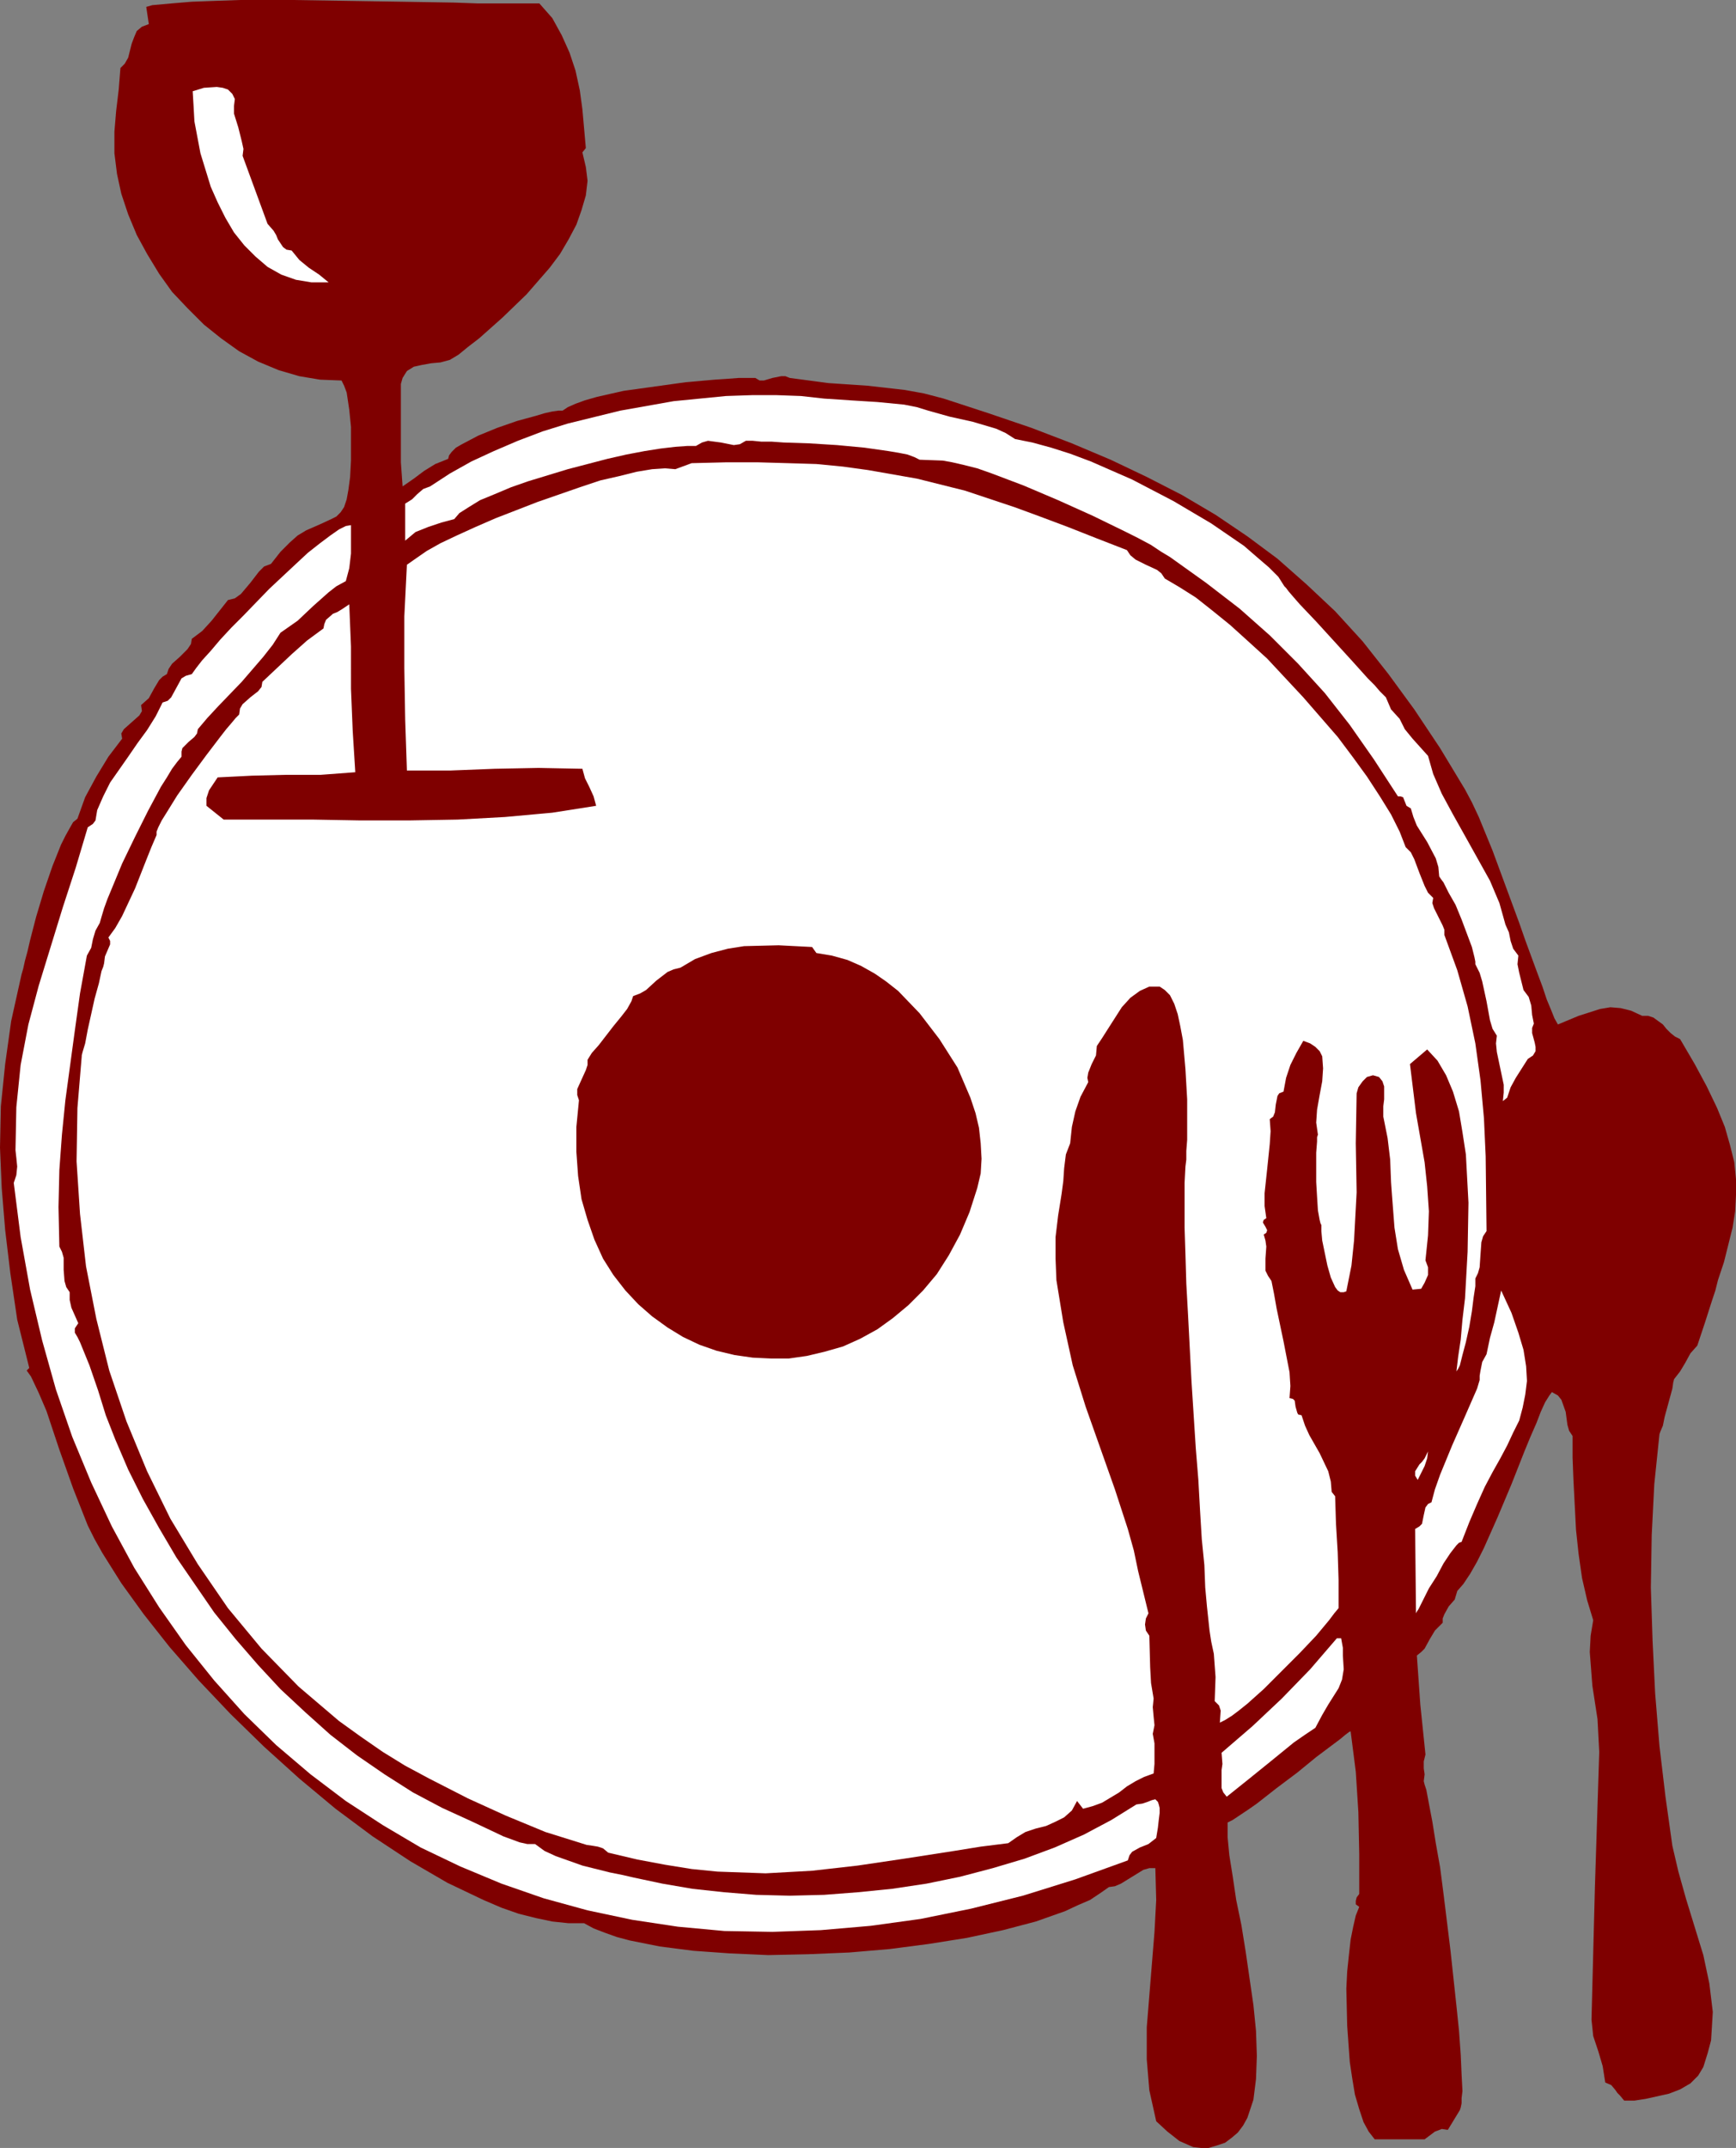 <?xml version="1.0" encoding="UTF-8" standalone="no"?>
<svg
   version="1.0"
   width="51.257mm"
   height="63.373mm"
   id="svg9"
   sodipodi:docname="Place Setting 22.wmf"
   xmlns:inkscape="http://www.inkscape.org/namespaces/inkscape"
   xmlns:sodipodi="http://sodipodi.sourceforge.net/DTD/sodipodi-0.dtd"
   xmlns="http://www.w3.org/2000/svg"
   xmlns:svg="http://www.w3.org/2000/svg">
  <rect width="100%" height="100%" fill="#808080" stroke="none"/>
  <sodipodi:namedview
     id="namedview9"
     pagecolor="#ffffff"
     bordercolor="#000000"
     borderopacity="0.25"
     inkscape:showpageshadow="2"
     inkscape:pageopacity="0.0"
     inkscape:pagecheckerboard="0"
     inkscape:deskcolor="#d1d1d1"
     inkscape:document-units="mm" />
  <defs
     id="defs1">
    <pattern
       id="WMFhbasepattern"
       patternUnits="userSpaceOnUse"
       width="6"
       height="6"
       x="0"
       y="0" />
  </defs>
  <path
     style="fill:#7f0000;fill-opacity:1;fill-rule:evenodd;stroke:none"
     d="m 60.192,0.384 1.44,1.632 1.056,1.92 0.864,1.92 0.672,2.016 0.48,2.208 0.288,2.112 0.384,4.32 -0.384,0.48 0.384,1.632 0.192,1.536 -0.192,1.632 -0.48,1.632 -0.576,1.632 -0.864,1.632 -0.96,1.632 -1.152,1.536 -2.592,2.976 -2.688,2.592 -2.592,2.304 -1.248,0.96 -1.056,0.864 -0.96,0.576 -1.056,0.288 -1.056,0.096 -1.056,0.192 -0.864,0.192 -0.768,0.48 -0.48,0.768 -0.192,0.672 v 0.672 8.064 l 0.192,2.688 1.248,-0.864 1.152,-0.864 1.248,-0.768 1.44,-0.576 0.096,-0.384 0.288,-0.384 0.48,-0.48 0.672,-0.384 1.824,-0.96 2.112,-0.864 2.208,-0.768 2.112,-0.576 0.96,-0.288 0.864,-0.192 0.672,-0.096 h 0.48 l 0.576,-0.384 0.864,-0.384 1.056,-0.384 1.344,-0.384 2.976,-0.672 6.912,-0.96 3.264,-0.288 1.44,-0.096 1.248,-0.096 h 1.824 l 0.48,0.288 h 0.48 l 0.96,-0.288 0.96,-0.192 h 0.48 l 0.48,0.192 4.32,0.576 4.32,0.288 4.224,0.48 2.112,0.384 2.208,0.576 4.992,1.632 4.8,1.632 4.512,1.728 4.32,1.824 4.032,1.92 3.936,2.016 3.744,2.208 3.552,2.4 3.36,2.496 3.264,2.88 3.168,2.976 3.072,3.36 2.88,3.648 2.88,3.936 2.88,4.32 2.784,4.608 0.768,1.44 0.768,1.632 1.536,3.744 2.976,8.064 0.672,1.92 1.344,3.648 0.576,1.536 0.48,1.44 0.48,1.152 0.384,0.96 0.384,0.672 2.304,-0.96 2.4,-0.768 1.152,-0.192 1.152,0.096 1.152,0.288 1.248,0.576 h 0.672 l 0.576,0.192 1.056,0.768 0.384,0.48 0.48,0.48 0.48,0.384 0.576,0.288 1.632,2.784 1.344,2.496 1.152,2.4 0.864,2.112 0.576,2.016 0.48,1.92 0.192,1.92 v 1.728 l -0.096,1.824 -0.288,1.824 -0.96,3.84 -0.672,2.016 -0.288,1.152 -0.384,1.152 -0.768,2.4 -0.864,2.592 -0.768,0.864 -0.576,1.056 -0.576,0.96 -0.672,0.864 -0.096,0.384 -0.096,0.672 -0.576,2.112 -0.288,1.056 -0.192,0.96 -0.288,0.672 -0.096,0.288 -0.576,5.568 -0.288,5.664 -0.096,5.856 0.192,5.952 0.288,5.856 0.48,5.856 0.672,5.664 0.768,5.472 0.672,2.88 0.864,3.072 1.92,6.24 0.672,3.168 0.384,3.168 -0.096,1.632 -0.096,1.536 -0.384,1.44 -0.48,1.536 -0.576,0.96 -0.864,0.864 -1.152,0.672 -1.248,0.48 -2.592,0.576 -1.248,0.192 h -1.152 l -0.48,-0.576 -0.288,-0.288 -0.192,-0.288 -0.48,-0.576 -0.672,-0.288 -0.288,-1.824 -0.48,-1.632 -0.576,-1.728 -0.192,-1.824 0.384,-14.88 0.48,-14.976 -0.192,-3.648 -0.576,-3.744 -0.288,-3.744 0.096,-1.824 0.288,-1.728 -0.672,-2.208 -0.576,-2.496 -0.384,-2.688 -0.288,-2.688 -0.288,-5.568 -0.096,-2.496 v -2.4 l -0.384,-0.576 -0.192,-0.672 -0.192,-1.44 -0.48,-1.344 -0.384,-0.48 -0.672,-0.384 -0.288,0.384 -0.48,0.768 -0.48,1.056 -0.48,1.248 -0.672,1.536 -0.672,1.632 -1.44,3.648 -1.536,3.648 -1.536,3.456 -0.768,1.536 -0.768,1.344 -0.768,1.152 -0.672,0.768 -0.288,0.96 -0.672,0.768 -0.48,0.864 -0.192,0.48 v 0.48 l -0.864,0.864 -0.576,0.96 -0.576,1.056 -0.384,0.384 -0.48,0.384 0.384,5.472 0.576,5.568 -0.192,0.768 v 0.768 l 0.096,0.672 -0.096,0.768 0.096,0.384 0.192,0.576 0.288,1.536 0.384,2.016 0.384,2.4 0.48,2.688 0.384,2.976 0.768,6.24 0.672,6.24 0.288,2.784 0.192,2.688 0.096,2.208 0.096,1.824 -0.096,0.768 v 0.576 l -0.096,0.48 -0.096,0.288 -1.344,2.208 -0.672,-0.096 -0.768,0.288 -1.152,0.864 h -5.568 l -0.672,-0.864 -0.576,-1.056 -0.48,-1.44 -0.48,-1.632 -0.288,-1.728 -0.288,-1.92 -0.288,-4.032 -0.096,-4.128 0.096,-1.92 0.192,-1.824 0.192,-1.728 0.288,-1.44 0.288,-1.248 0.384,-0.96 -0.384,-0.288 v -0.384 l 0.096,-0.384 0.288,-0.384 v -4.512 l -0.096,-4.608 -0.288,-4.512 -0.576,-4.512 -0.192,0.096 -0.384,0.288 -0.576,0.48 -0.768,0.576 -1.92,1.44 -2.112,1.728 -2.304,1.728 -2.208,1.728 -0.96,0.672 -1.728,1.152 -0.576,0.288 v 1.632 l 0.192,2.016 0.384,2.4 0.384,2.592 0.576,2.784 0.48,2.976 0.864,5.952 0.288,2.88 0.096,2.784 -0.096,2.592 -0.288,2.304 -0.672,2.016 -0.48,0.864 -0.576,0.768 -0.672,0.576 -0.768,0.576 -0.864,0.288 -0.96,0.288 h -0.864 l -0.864,-0.096 -1.536,-0.672 -1.344,-1.056 -1.248,-1.152 -0.768,-3.456 -0.288,-3.456 v -3.552 l 0.576,-7.104 0.288,-3.552 0.192,-3.552 -0.096,-3.552 h -0.672 l -0.672,0.192 -2.496,1.536 -0.672,0.288 -0.672,0.096 -0.96,0.672 -1.152,0.768 -1.344,0.576 -1.44,0.672 -3.264,1.152 -3.648,0.96 -4.032,0.864 -4.224,0.672 -4.416,0.576 -4.512,0.384 -4.608,0.192 -4.416,0.096 -4.32,-0.192 -4.032,-0.288 -3.744,-0.48 -3.36,-0.672 -1.44,-0.384 -1.344,-0.48 -1.248,-0.48 -1.056,-0.576 h -1.728 l -1.824,-0.192 -1.824,-0.384 -1.92,-0.48 -1.92,-0.672 -2.016,-0.864 -4.032,-1.92 -4.128,-2.4 -4.224,-2.784 -4.128,-3.072 -4.032,-3.36 -3.936,-3.552 -3.744,-3.648 -3.552,-3.744 -3.264,-3.744 -2.88,-3.648 -2.496,-3.456 -2.112,-3.36 -0.864,-1.536 -0.768,-1.536 -1.632,-4.128 -1.536,-4.32 -1.44,-4.32 -0.864,-2.016 -0.864,-1.824 -0.48,-0.672 0.288,-0.288 -1.344,-5.376 -0.768,-5.184 -0.576,-4.8 L 0.192,132.48 0,127.968 l 0.096,-4.608 0.48,-4.704 0.672,-4.8 1.152,-5.184 0.192,-0.672 0.192,-0.864 0.288,-1.056 0.288,-1.248 0.672,-2.592 0.864,-2.88 0.96,-2.784 0.96,-2.4 0.48,-0.96 0.48,-0.864 0.384,-0.672 0.48,-0.384 0.864,-2.4 1.248,-2.304 1.344,-2.208 1.536,-2.016 -0.096,-0.576 0.288,-0.48 1.728,-1.536 0.288,-0.48 -0.096,-0.672 0.864,-0.768 0.576,-1.056 0.576,-0.96 0.384,-0.384 0.48,-0.288 0.192,-0.576 0.384,-0.576 0.864,-0.768 0.864,-0.864 0.384,-0.576 0.096,-0.576 1.152,-0.864 1.056,-1.152 1.824,-2.304 0.768,-0.192 0.672,-0.48 1.056,-1.248 0.96,-1.248 0.576,-0.576 0.768,-0.288 1.056,-1.344 1.056,-1.056 0.864,-0.768 0.96,-0.576 1.536,-0.672 1.248,-0.576 0.576,-0.288 0.48,-0.48 0.384,-0.576 0.288,-0.864 0.192,-1.056 0.192,-1.44 0.096,-1.824 V 49.152 47.616 L 38.976,45.696 38.688,43.776 38.4,43.008 38.112,42.432 35.712,42.336 33.408,41.952 31.104,41.28 28.8,40.32 26.688,39.168 24.672,37.728 22.752,36.192 20.928,34.368 19.2,32.544 17.76,30.528 16.416,28.32 15.264,26.208 14.304,23.904 13.536,21.6 13.056,19.392 12.768,17.088 v -2.4 l 0.192,-2.304 0.288,-2.4 0.192,-2.4 0.48,-0.48 L 14.304,6.432 14.688,4.896 14.976,4.128 15.264,3.456 15.84,2.976 16.608,2.688 16.32,0.768 16.992,0.576 19.104,0.384 21.408,0.192 24,0.096 26.784,0 h 5.856 l 6.144,0.096 6.048,0.096 5.856,0.096 2.688,0.096 z"
     id="path1" />
  <path
     style="fill:#ffffff;fill-opacity:1;fill-rule:evenodd;stroke:none"
     d="m 26.208,11.04 -0.096,0.768 v 0.864 l 0.48,1.536 0.384,1.536 0.192,0.864 -0.096,0.768 2.784,7.584 0.672,0.768 0.288,0.48 0.192,0.48 0.576,0.864 0.384,0.288 0.576,0.096 0.864,1.056 1.056,0.864 1.152,0.768 1.056,0.864 h -1.92 L 33.024,31.2 31.392,30.624 29.856,29.76 28.512,28.608 27.264,27.36 26.112,25.92 25.152,24.288 24.288,22.56 23.52,20.832 22.368,17.088 21.696,13.536 21.6,11.808 l -0.096,-1.632 1.248,-0.384 1.44,-0.096 0.672,0.096 0.576,0.192 0.48,0.48 z"
     id="path2" />
  <path
     style="fill:#ffffff;fill-opacity:1;fill-rule:evenodd;stroke:none"
     d="m 113.28,48.96 1.92,0.384 2.112,0.576 2.112,0.672 2.304,0.864 4.608,2.016 4.608,2.4 4.224,2.496 3.648,2.496 1.44,1.248 1.344,1.152 1.056,1.056 0.672,1.056 0.192,0.192 0.288,0.384 0.576,0.672 0.672,0.768 1.824,1.92 4.032,4.416 1.728,1.92 0.768,0.768 0.576,0.672 0.48,0.48 0.192,0.192 0.576,1.344 0.96,1.056 0.576,1.152 0.864,1.056 1.728,1.92 0.576,2.016 0.96,2.208 1.248,2.304 1.344,2.4 2.784,4.992 1.056,2.496 0.672,2.4 0.384,0.864 0.192,0.96 0.288,0.864 0.576,0.768 -0.096,0.96 0.192,0.96 0.48,1.92 0.576,0.768 0.288,0.96 0.096,1.056 0.192,0.96 -0.192,0.48 v 0.576 l 0.288,1.056 0.096,0.48 v 0.48 l -0.288,0.48 -0.576,0.384 -1.344,2.112 -0.576,1.056 -0.384,1.152 -0.48,0.384 0.096,-0.96 v -0.864 l -0.768,-3.648 -0.096,-0.96 0.096,-0.864 -0.48,-0.768 -0.288,-0.96 -0.384,-2.112 -0.48,-2.208 -0.288,-0.96 -0.48,-0.96 v -0.288 l -0.096,-0.48 -0.288,-1.152 -1.152,-3.072 -0.672,-1.632 -0.768,-1.344 -0.576,-1.152 -0.288,-0.384 -0.192,-0.288 -0.096,-1.056 -0.288,-0.96 -0.96,-1.824 -1.152,-1.824 -0.384,-0.96 -0.288,-0.96 -0.48,-0.288 -0.384,-0.96 -0.288,-0.096 H 156 l -2.688,-4.128 -2.688,-3.84 -2.784,-3.552 -2.976,-3.264 -3.168,-3.168 -3.36,-2.976 -3.744,-2.88 -4.032,-2.88 -0.96,-0.576 -1.152,-0.768 -1.44,-0.768 -1.536,-0.768 -3.552,-1.728 -3.84,-1.728 -3.84,-1.632 -3.552,-1.344 -1.632,-0.576 -1.536,-0.384 -1.248,-0.288 -1.056,-0.192 -2.592,-0.096 -0.576,-0.288 -0.768,-0.288 -0.96,-0.192 L 99.168,50.304 96.48,49.92 93.408,49.632 90.336,49.44 87.456,49.344 86.112,49.248 H 84.96 L 84,49.152 h -0.768 l -0.672,0.384 -0.672,0.096 -1.44,-0.288 -1.44,-0.192 -0.672,0.192 -0.672,0.384 h -0.96 l -1.344,0.096 -1.632,0.192 -1.824,0.288 -2.016,0.384 -2.112,0.48 -4.416,1.152 -4.416,1.344 -1.92,0.672 -1.824,0.768 -1.632,0.672 -1.248,0.768 -1.056,0.672 -0.576,0.672 -1.44,0.384 -1.44,0.48 -1.44,0.576 -1.152,0.96 V 56.16 l 0.768,-0.48 0.576,-0.576 0.672,-0.576 0.768,-0.288 2.208,-1.44 2.4,-1.344 2.496,-1.152 2.688,-1.152 2.784,-1.056 2.784,-0.864 5.856,-1.44 5.952,-1.056 5.856,-0.576 2.88,-0.096 h 2.784 l 2.688,0.096 2.592,0.288 2.88,0.192 3.072,0.192 2.976,0.288 1.44,0.288 1.248,0.384 2.4,0.672 2.592,0.576 2.592,0.768 1.056,0.48 z"
     id="path3" />
  <path
     style="fill:#ffffff;fill-opacity:1;fill-rule:evenodd;stroke:none"
     d="m 77.184,51.648 3.84,-0.096 h 3.552 l 3.36,0.096 3.168,0.096 2.976,0.288 2.784,0.384 5.472,0.96 5.376,1.344 5.472,1.824 2.88,1.056 3.072,1.152 3.168,1.248 3.456,1.344 0.384,0.576 0.576,0.48 1.152,0.576 1.248,0.576 0.48,0.384 0.384,0.576 1.632,0.96 1.824,1.152 1.824,1.44 2.016,1.632 2.016,1.824 2.112,1.92 4.032,4.32 3.84,4.416 1.728,2.304 1.536,2.112 1.44,2.208 1.248,2.016 0.96,1.92 0.672,1.728 0.576,0.576 0.384,0.768 0.576,1.536 0.576,1.44 0.384,0.768 0.576,0.576 -0.096,0.576 0.192,0.576 0.96,1.92 0.192,0.48 v 0.576 l 1.44,3.936 1.152,4.032 0.864,4.128 0.576,4.128 0.384,4.224 0.192,4.224 0.096,8.352 -0.384,0.576 -0.192,0.672 -0.096,1.344 -0.096,1.44 -0.192,0.672 -0.288,0.576 v 0.864 l -0.192,1.248 -0.192,1.536 -0.288,1.728 -0.384,1.728 -0.384,1.44 -0.288,1.152 -0.192,0.384 -0.192,0.288 0.192,-1.632 0.288,-1.92 0.192,-2.208 0.288,-2.4 0.288,-5.184 0.096,-5.472 -0.288,-5.376 -0.384,-2.496 -0.384,-2.304 -0.672,-2.208 -0.768,-1.824 -0.96,-1.632 -1.152,-1.248 -1.92,1.632 0.672,5.472 0.96,5.472 0.288,2.688 0.192,2.784 -0.096,2.688 -0.288,2.784 0.288,0.768 v 0.864 l -0.384,0.864 -0.384,0.672 -0.96,0.096 -0.96,-2.208 -0.672,-2.304 -0.384,-2.4 -0.192,-2.496 -0.096,-1.248 -0.096,-1.344 -0.096,-2.496 -0.288,-2.4 -0.48,-2.4 v -1.152 l 0.096,-0.768 v -1.44 l -0.192,-0.576 -0.384,-0.48 -0.672,-0.192 -0.672,0.192 -0.48,0.48 -0.48,0.672 -0.192,0.672 -0.096,5.568 0.096,5.472 -0.288,5.376 -0.288,2.784 -0.576,2.88 -0.288,0.096 h -0.384 l -0.288,-0.192 -0.288,-0.384 -0.48,-1.056 -0.384,-1.344 -0.576,-2.784 -0.096,-1.056 v -0.672 l -0.096,-0.192 -0.096,-0.384 -0.192,-1.056 -0.096,-1.536 -0.096,-1.632 v -3.264 l 0.096,-1.248 v -0.48 l 0.096,-0.288 -0.192,-1.344 0.096,-1.44 0.288,-1.632 0.288,-1.536 0.096,-1.44 -0.096,-1.344 -0.288,-0.576 -0.48,-0.48 -0.576,-0.384 -0.768,-0.288 -0.768,1.344 -0.672,1.344 -0.48,1.44 -0.288,1.536 -0.48,0.192 -0.192,0.288 -0.192,0.96 -0.096,0.864 -0.192,0.48 -0.384,0.288 0.096,1.344 -0.096,1.44 -0.288,2.784 -0.288,2.688 v 1.44 l 0.192,1.344 -0.288,0.192 -0.096,0.288 0.288,0.48 0.192,0.384 -0.096,0.288 -0.288,0.192 0.192,0.672 0.096,0.672 -0.096,1.344 v 1.344 l 0.288,0.576 0.384,0.576 0.288,1.44 0.288,1.632 0.768,3.648 0.672,3.456 0.096,1.536 -0.096,1.344 0.384,0.096 0.192,0.192 0.096,0.672 0.192,0.672 0.096,0.192 0.384,0.096 0.384,1.152 0.48,1.056 1.152,2.016 0.96,2.016 0.288,1.152 0.096,1.152 0.384,0.48 0.096,3.072 0.192,3.168 0.096,3.072 v 3.168 l -0.48,0.576 -0.576,0.768 -1.44,1.728 -1.824,1.92 -4.032,4.032 -1.824,1.632 -0.96,0.768 -0.768,0.576 -0.768,0.48 -0.576,0.288 0.096,-1.344 -0.192,-0.576 -0.48,-0.48 0.096,-2.688 -0.192,-2.592 -0.288,-1.344 -0.192,-1.248 -0.288,-2.688 -0.192,-2.112 -0.096,-2.496 -0.288,-2.88 -0.192,-3.168 -0.192,-3.456 -0.288,-3.552 -0.48,-7.488 -0.384,-7.392 -0.192,-3.456 -0.096,-3.264 -0.096,-2.976 v -4.992 l 0.096,-1.824 0.096,-0.768 v -0.96 l 0.096,-1.248 v -4.512 l -0.192,-3.36 -0.288,-3.264 -0.288,-1.536 -0.288,-1.344 -0.384,-1.152 -0.48,-0.96 -0.576,-0.576 -0.576,-0.384 h -1.152 l -1.056,0.48 -1.056,0.768 -0.96,1.056 -1.536,2.4 -0.672,1.056 -0.576,0.864 -0.096,1.056 -0.48,0.96 -0.384,0.96 -0.096,0.576 0.096,0.48 -0.864,1.632 -0.576,1.632 -0.384,1.728 -0.192,1.824 -0.48,1.248 -0.192,1.536 -0.096,1.44 -0.192,1.44 -0.384,2.4 -0.288,2.4 v 2.4 l 0.096,2.4 0.768,4.704 1.056,4.8 1.44,4.608 3.264,9.216 1.44,4.416 0.672,2.4 0.48,2.304 1.152,4.704 -0.288,0.576 -0.096,0.672 0.096,0.672 0.384,0.576 0.096,3.552 0.096,1.728 0.288,1.728 -0.096,0.96 0.096,1.056 0.096,0.96 -0.192,0.96 0.192,1.056 v 2.304 l -0.096,1.056 -1.056,0.384 -0.96,0.48 -0.96,0.576 -0.864,0.672 -1.92,1.152 -1.056,0.384 -1.056,0.288 -0.672,-0.864 -0.576,1.056 -0.864,0.768 -0.96,0.48 -1.056,0.48 -1.152,0.288 -1.152,0.384 -0.96,0.576 -0.96,0.672 -3.072,0.384 -2.976,0.48 -5.568,0.864 -5.184,0.768 -5.088,0.576 -5.184,0.288 -5.376,-0.192 -2.88,-0.288 -2.976,-0.48 -3.072,-0.576 -3.264,-0.768 -0.576,-0.48 -0.576,-0.192 -0.576,-0.096 -0.672,-0.096 -4.608,-1.44 -4.416,-1.824 -4.224,-1.92 -4.32,-2.208 -2.688,-1.44 -2.496,-1.536 -2.496,-1.728 -2.4,-1.728 -4.512,-3.84 -4.128,-4.224 -3.744,-4.512 -3.36,-4.896 -3.072,-5.088 -2.592,-5.28 -2.304,-5.568 -1.92,-5.664 -1.44,-5.76 -1.152,-5.856 -0.672,-5.856 -0.384,-5.856 0.096,-5.952 0.48,-5.76 v -0.096 l 0.096,-0.384 0.288,-0.96 0.288,-1.536 0.768,-3.456 0.48,-1.728 0.288,-1.344 0.192,-0.48 0.096,-0.384 0.096,-0.768 0.576,-1.344 v -0.384 l -0.192,-0.384 0.768,-1.056 0.768,-1.344 1.44,-3.072 1.248,-3.168 0.576,-1.44 0.576,-1.344 v -0.384 l 0.192,-0.48 0.384,-0.768 0.48,-0.768 1.248,-2.016 1.632,-2.304 1.632,-2.208 1.536,-2.016 0.672,-0.864 0.576,-0.672 0.48,-0.576 0.384,-0.384 0.096,-0.672 0.288,-0.48 0.864,-0.768 0.864,-0.672 0.384,-0.48 0.096,-0.576 3.264,-3.072 1.728,-1.536 1.824,-1.344 0.096,-0.48 0.192,-0.48 0.768,-0.672 0.48,-0.192 0.48,-0.288 0.864,-0.576 0.192,4.704 V 76.8 l 0.192,4.704 0.288,4.608 -3.84,0.288 h -3.84 l -3.84,0.096 -3.84,0.192 -0.96,1.44 -0.288,0.864 v 0.864 l 1.92,1.536 h 9.888 l 5.376,0.096 H 45.6 l 5.472,-0.096 5.28,-0.288 5.28,-0.48 4.896,-0.768 L 66.24,88.8 65.76,87.744 65.28,86.784 64.992,85.728 60.096,85.632 55.2,85.728 50.304,85.92 h -4.896 l -0.192,-5.664 -0.096,-5.76 v -5.76 l 0.288,-5.76 0.96,-0.672 1.248,-0.864 1.536,-0.864 1.824,-0.864 2.112,-0.96 2.208,-0.96 4.704,-1.824 4.704,-1.632 2.304,-0.768 2.112,-0.48 1.92,-0.48 1.728,-0.288 1.44,-0.096 1.152,0.096 z"
     id="path4" />
  <path
     style="fill:#ffffff;fill-opacity:1;fill-rule:evenodd;stroke:none"
     d="m 39.168,58.56 v 3.168 l -0.192,1.632 -0.384,1.44 -1.056,0.576 -0.864,0.672 -1.728,1.536 -1.728,1.632 -1.92,1.344 -0.864,1.344 -1.056,1.344 -2.4,2.784 -2.592,2.688 -1.248,1.344 -1.056,1.248 -0.096,0.48 -0.288,0.384 -0.672,0.576 -0.672,0.672 -0.096,0.384 v 0.576 l -0.48,0.576 -0.576,0.768 -0.576,0.96 -0.672,1.056 -1.44,2.688 -1.44,2.88 -1.44,2.976 -1.152,2.784 -0.48,1.152 -0.384,1.056 -0.288,0.96 -0.192,0.672 -0.48,0.864 -0.288,0.96 -0.192,0.96 -0.48,0.864 -0.768,4.224 -0.576,4.128 -1.056,7.776 -0.384,3.84 -0.288,3.936 -0.096,4.128 0.096,4.416 0.288,0.576 0.192,0.672 v 1.344 l 0.096,1.248 0.192,0.672 0.384,0.576 v 0.864 l 0.192,0.864 0.768,1.728 -0.384,0.576 v 0.48 l 0.288,0.48 0.288,0.576 1.056,2.592 0.96,2.784 0.864,2.784 1.056,2.688 1.44,3.36 1.632,3.264 1.824,3.264 1.92,3.264 4.224,6.144 2.4,2.976 2.496,2.88 2.496,2.688 2.784,2.592 2.784,2.496 2.976,2.304 3.072,2.112 3.168,2.016 3.264,1.728 3.36,1.536 1.632,0.768 1.824,0.864 1.824,0.672 0.864,0.192 h 0.864 l 1.056,0.768 1.248,0.576 2.976,1.056 3.072,0.768 1.44,0.288 1.248,0.288 3.168,0.672 3.36,0.576 3.552,0.384 3.552,0.288 3.744,0.096 3.84,-0.096 3.744,-0.288 3.84,-0.384 3.84,-0.576 3.744,-0.768 3.648,-0.96 3.552,-1.056 3.36,-1.248 3.264,-1.44 3.072,-1.632 2.784,-1.728 0.672,-0.096 0.576,-0.192 0.48,-0.192 0.384,-0.096 0.288,0.288 0.096,0.288 0.096,0.384 v 0.576 l -0.096,0.768 -0.096,0.864 -0.192,1.152 -0.864,0.672 -0.96,0.384 -0.864,0.48 -0.288,0.384 -0.192,0.576 -5.856,2.112 -5.856,1.824 -5.76,1.44 -5.664,1.152 -5.568,0.768 -5.568,0.48 -5.376,0.192 -5.376,-0.096 -5.184,-0.48 -5.088,-0.768 -4.992,-1.056 -4.896,-1.344 -4.704,-1.632 -4.608,-1.92 -4.416,-2.112 -4.224,-2.496 -4.128,-2.688 -3.936,-2.976 -3.84,-3.264 -3.552,-3.456 -3.36,-3.744 -3.168,-3.936 -2.976,-4.224 -2.784,-4.416 -2.496,-4.608 -2.304,-4.896 -2.112,-5.088 -1.824,-5.28 -1.536,-5.472 -1.344,-5.664 -1.056,-5.856 -0.768,-6.048 0.288,-0.864 0.096,-0.96 -0.096,-0.96 -0.096,-0.864 0.096,-4.8 0.48,-4.704 0.864,-4.512 1.152,-4.32 2.688,-8.736 1.44,-4.416 1.344,-4.512 0.576,-0.384 0.288,-0.384 0.192,-1.152 0.672,-1.536 0.768,-1.536 2.016,-2.88 1.056,-1.536 1.056,-1.44 0.96,-1.536 0.768,-1.536 0.576,-0.192 0.384,-0.384 1.152,-2.112 0.48,-0.288 0.672,-0.192 0.48,-0.672 0.672,-0.864 0.96,-1.056 1.056,-1.248 1.248,-1.344 1.344,-1.344 2.88,-2.976 2.976,-2.784 1.344,-1.248 1.344,-1.056 1.152,-0.864 0.96,-0.672 0.768,-0.384 z"
     id="path5" />
  <path
     style="fill:#7f0000;fill-opacity:1;fill-rule:evenodd;stroke:none"
     d="m 91.104,106.272 1.728,0.288 1.728,0.48 1.536,0.672 1.536,0.864 1.248,0.864 1.344,1.056 2.4,2.496 2.208,2.88 2.016,3.168 1.44,3.36 0.576,1.728 0.384,1.632 0.192,1.728 0.096,1.728 -0.096,1.632 -0.384,1.632 -0.864,2.688 -1.056,2.496 -1.248,2.304 -1.344,2.112 -1.536,1.824 -1.632,1.632 -1.728,1.44 -1.728,1.248 -1.92,1.056 -1.92,0.864 -2.016,0.576 -2.016,0.48 -2.016,0.288 H 86.016 L 84,151.392 l -2.016,-0.288 -2.016,-0.48 -1.92,-0.672 -1.824,-0.864 -1.728,-1.056 -1.728,-1.248 -1.536,-1.344 -1.44,-1.536 -1.344,-1.728 -1.152,-1.824 -0.96,-2.112 -0.768,-2.208 -0.672,-2.304 -0.384,-2.592 -0.192,-2.688 v -2.784 l 0.288,-2.976 -0.192,-0.576 v -0.672 l 0.96,-2.112 0.192,-0.576 v -0.576 l 0.48,-0.768 0.768,-0.864 1.632,-2.112 0.864,-1.056 0.672,-0.864 0.48,-0.864 0.192,-0.576 0.768,-0.288 0.672,-0.384 1.152,-1.056 1.248,-0.96 0.672,-0.288 0.768,-0.192 1.632,-0.96 1.824,-0.672 1.824,-0.48 1.824,-0.288 3.84,-0.096 3.744,0.192 z"
     id="path6" />
  <path
     style="fill:#ffffff;fill-opacity:1;fill-rule:evenodd;stroke:none"
     d="m 163.104,171.936 -0.288,0.096 -0.288,0.288 -0.672,0.864 -0.768,1.152 -0.768,1.44 -0.864,1.344 -0.672,1.344 -0.48,0.96 -0.192,0.288 -0.096,0.192 -0.096,-9.408 0.48,-0.288 0.288,-0.288 0.192,-0.96 0.192,-0.864 0.288,-0.384 0.384,-0.192 0.384,-1.44 0.576,-1.632 1.344,-3.264 1.44,-3.264 1.344,-3.072 0.288,-0.96 v -0.48 l 0.096,-0.576 0.192,-0.96 0.48,-0.864 0.384,-1.824 0.48,-1.728 0.768,-3.552 1.152,2.496 0.768,2.208 0.576,1.92 0.288,1.824 0.096,1.632 -0.192,1.536 -0.288,1.44 -0.384,1.44 -0.672,1.344 -0.672,1.44 -0.768,1.44 -0.864,1.536 -0.864,1.632 -0.864,1.92 -0.864,2.016 z"
     id="path7" />
  <path
     style="fill:#ffffff;fill-opacity:1;fill-rule:evenodd;stroke:none"
     d="m 158.208,165.024 -0.288,-0.48 v -0.48 l 0.48,-0.768 0.288,-0.288 0.288,-0.384 0.384,-0.768 -0.096,0.768 -0.288,0.864 z"
     id="path8" />
  <path
     style="fill:#ffffff;fill-opacity:1;fill-rule:evenodd;stroke:none"
     d="m 149.664,182.688 0.192,1.056 v 0.864 l 0.096,1.536 -0.192,1.152 -0.384,0.96 -1.152,1.824 -0.672,1.152 -0.768,1.44 -1.152,0.768 -1.248,0.864 -2.592,2.112 -2.496,2.016 -2.4,1.92 -0.384,-0.48 -0.192,-0.48 v -2.016 l 0.096,-0.672 -0.096,-1.248 3.456,-2.976 3.264,-3.072 3.168,-3.264 2.976,-3.456 z"
     id="path9" />
</svg>
